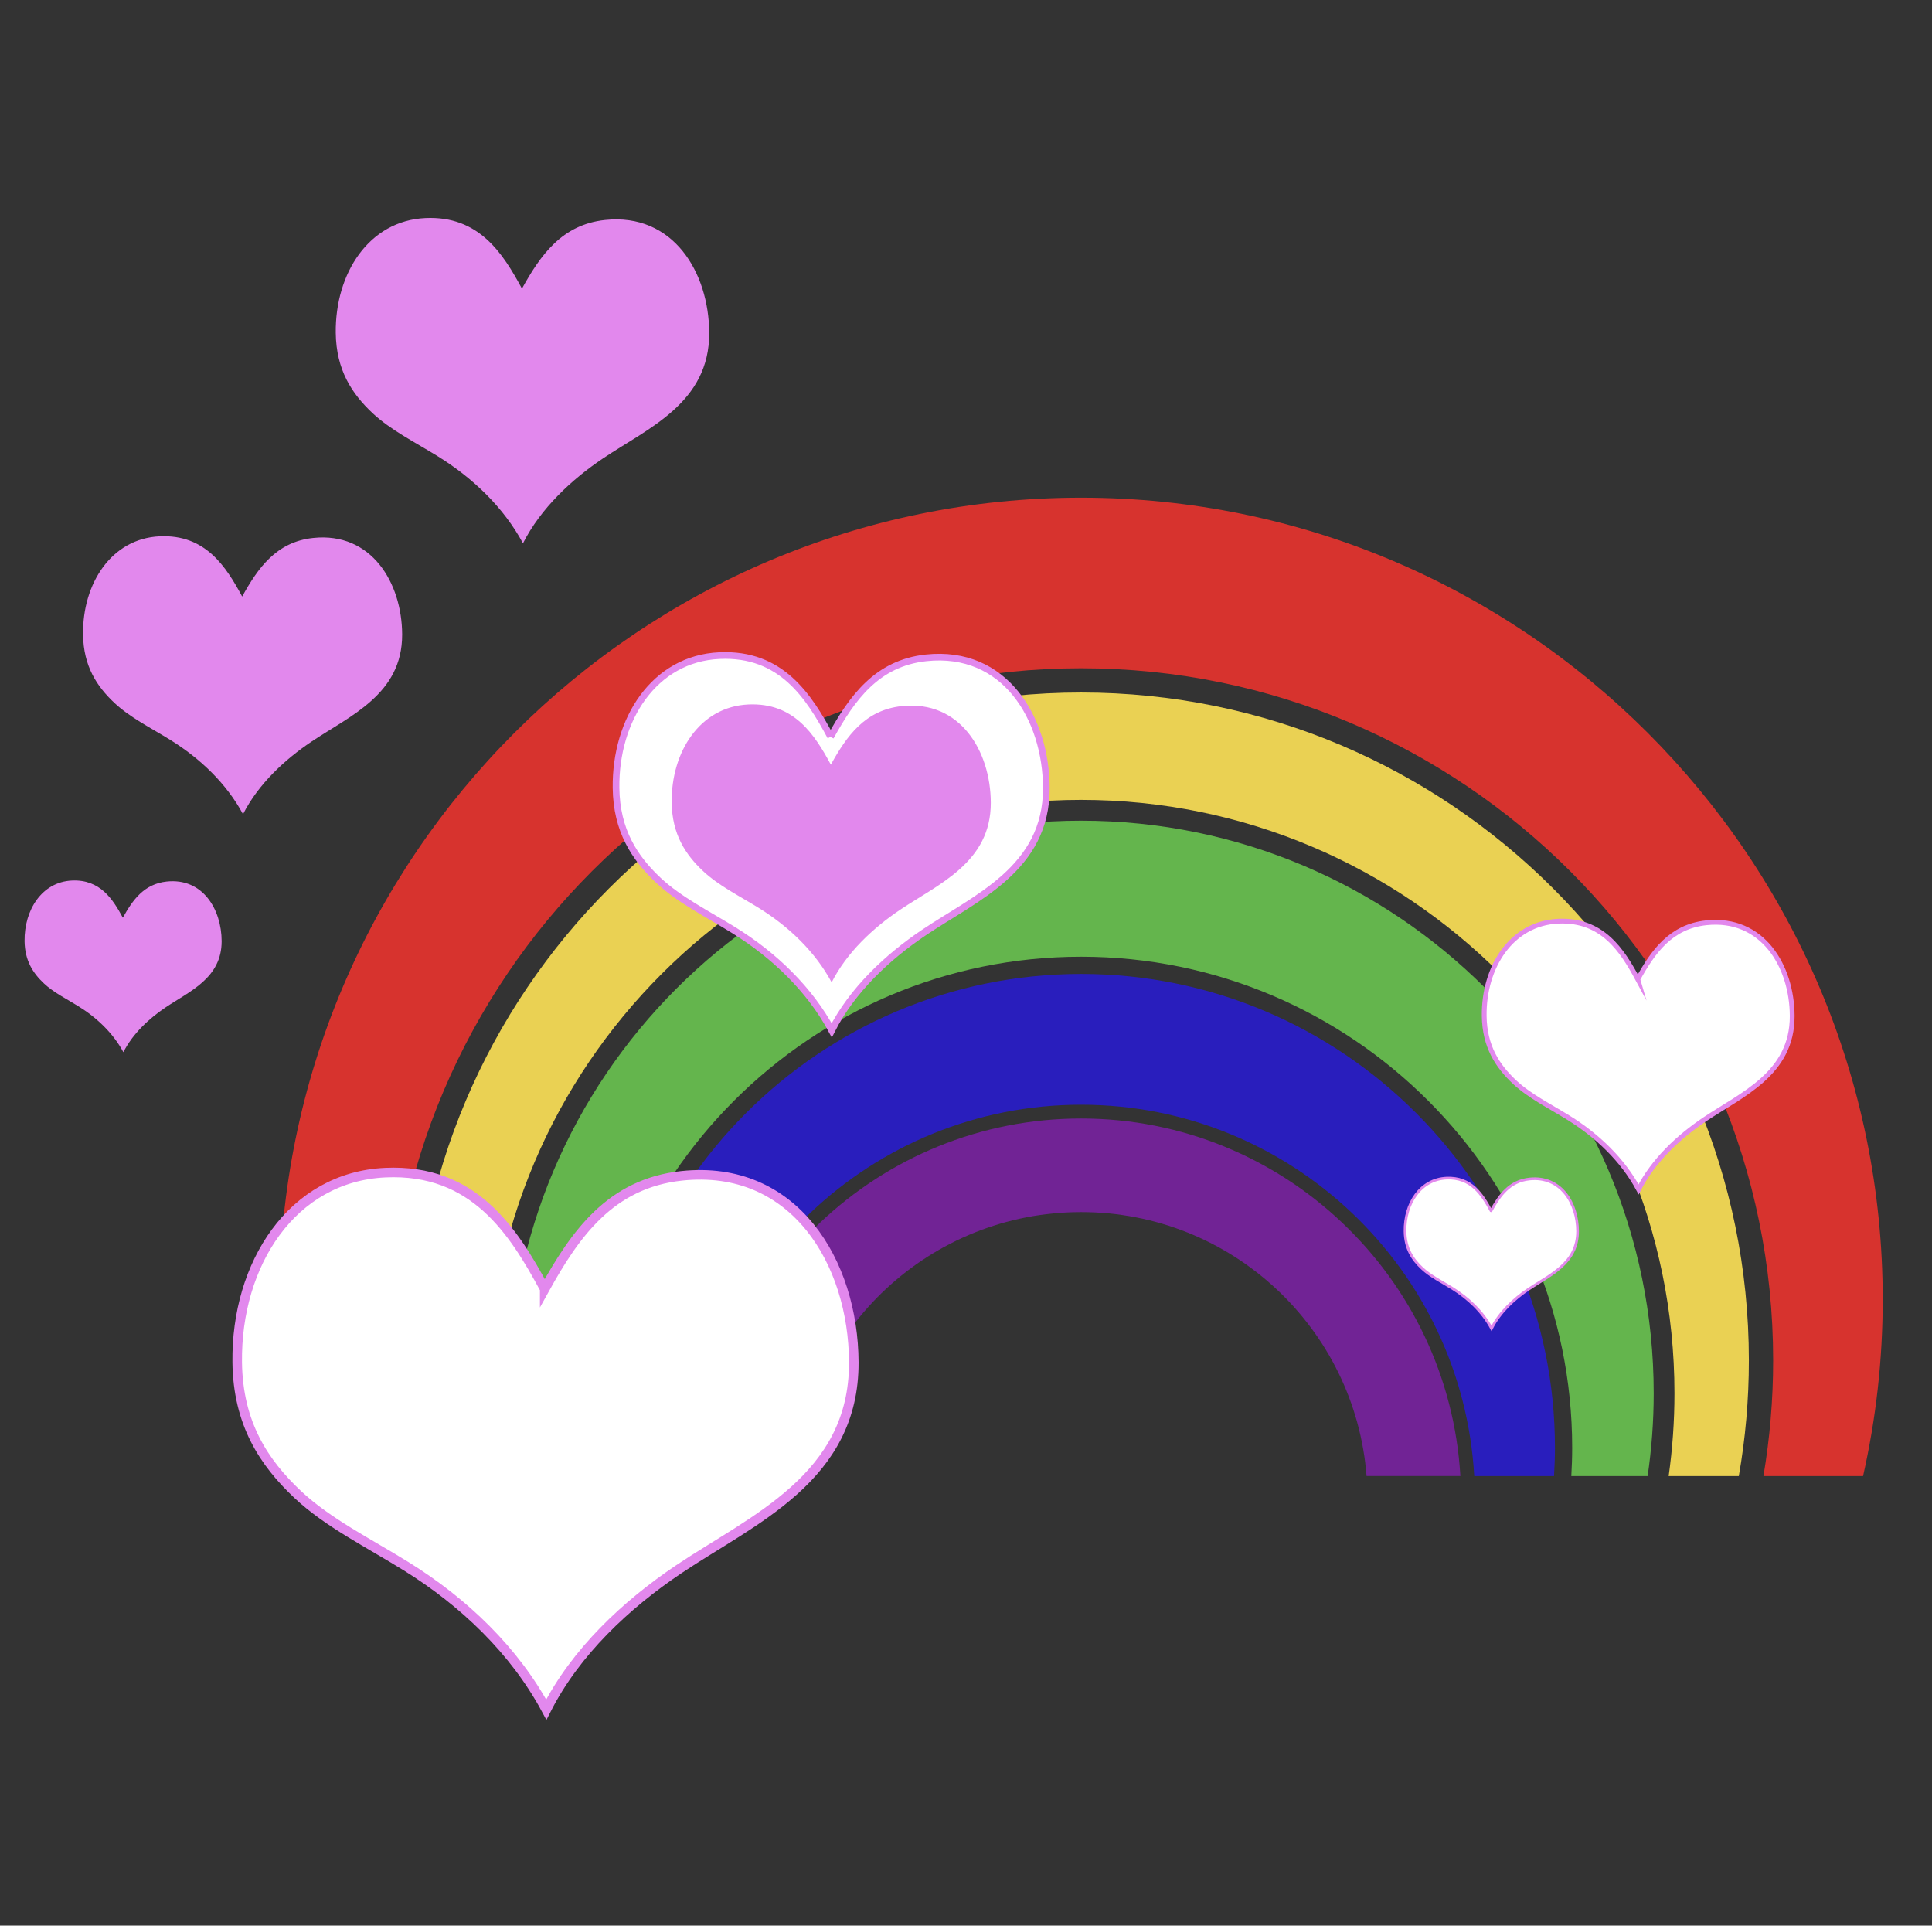 <?xml version="1.0" encoding="UTF-8"?>
<svg enable-background="new 0 0 760.458 757.875" version="1.1" viewBox="0 0 760.46 757.88" xml:space="preserve" xmlns="http://www.w3.org/2000/svg"><rect x="0" y="0" width="760.46" height="757.88" fill="#333333" stroke="none"/><g transform="matrix(2.613 0 0 2.613 -122.99 -1269.9)"><g><path d="m105.67 690.9c0-57.484 46.768-104.25 104.25-104.25s104.25 46.768 104.25 104.25c0 5.936-0.506 11.756-1.464 17.424h15.008c1.934-8.564 2.961-17.469 2.961-26.611 0-66.586-54.171-120.76-120.76-120.76s-120.75 54.17-120.75 120.76c0 9.143 1.026 18.047 2.961 26.611h15.008c-0.96-5.67-1.47-11.49-1.47-17.42z" fill="#d7332e"/><path d="m209.92 590.3c-55.469 0-100.6 45.127-100.6 100.6 0 5.941 0.521 11.764 1.514 17.424h10.568c-0.572-4.074-0.874-8.234-0.874-12.465 0-49.289 40.099-89.387 89.388-89.387s89.388 40.098 89.388 89.387c0 4.23-0.302 8.391-0.874 12.465h10.567c0.993-5.66 1.515-11.482 1.515-17.424 0-55.47-45.13-100.6-100.6-100.6z" fill="#ead153"/><path d="m135.95 704.07c0-40.789 33.184-73.973 73.973-73.973s73.973 33.184 73.973 73.973c0 1.43-0.051 2.846-0.131 4.254h11.498c0.593-4.072 0.913-8.23 0.913-12.465 0-47.561-38.692-86.252-86.253-86.252s-86.253 38.691-86.253 86.252c0 4.234 0.32 8.393 0.913 12.465h11.498c-0.08-1.41-0.13-2.82-0.13-4.25z" fill="#64b54d"/><path d="m209.92 632.69c-39.358 0-71.379 32.021-71.379 71.379 0 1.43 0.055 2.846 0.139 4.254h12.02c1.764-31.139 27.647-55.934 59.221-55.934s57.457 24.795 59.221 55.934h12.02c0.084-1.408 0.139-2.824 0.139-4.254 0-39.36-32.02-71.38-71.38-71.38z" fill="#291ebd"/><path d="m209.92 668.56c22.689 0 41.274 17.516 43.004 39.76h14.131c-1.761-29.99-26.709-53.854-57.135-53.854s-55.374 23.863-57.135 53.854h14.131c1.74-22.24 20.32-39.76 43.01-39.76z" fill="#712395"/></g><path d="m129.12 680.14c4.593-8.297 9.937-15.898 20.641-17.039 16.979-1.809 25.859 13.035 25.92 28.08 0.069 17.436-15.229 23.688-26.4 31.199-7.916 5.324-15.518 12.436-19.92 21.121-4.757-8.859-12.385-16.178-21.12-21.6-5.599-3.477-11.776-6.529-16.319-10.801-5.113-4.809-9.008-10.709-9.12-19.92-0.18-14.787 8.229-27.914 22.319-28.561 13.34-0.61 19.3 8.8 24 17.52z" fill="#fff" stroke="#e288ed" stroke-miterlimit="10" stroke-width="1.44"/><path d="m172.19 596.97c3.205-5.79 6.934-11.096 14.404-11.892 11.85-1.262 18.047 9.097 18.09 19.596 0.047 12.168-10.629 16.531-18.424 21.773-5.525 3.715-10.83 8.678-13.902 14.738-3.32-6.182-8.643-11.289-14.738-15.072-3.906-2.427-8.219-4.557-11.389-7.538-3.568-3.354-6.287-7.473-6.365-13.901-0.125-10.318 5.743-19.479 15.576-19.93 9.32-0.43 13.47 6.13 16.75 12.22z" fill="#fff" stroke="#e288ed" stroke-miterlimit="10" stroke-width="1.005"/><path d="m172.22 601.17c2.377-4.294 5.143-8.229 10.684-8.818 8.787-0.937 13.383 6.746 13.414 14.531 0.035 9.024-7.881 12.26-13.664 16.147-4.096 2.755-8.029 6.436-10.309 10.931-2.463-4.585-6.408-8.373-10.93-11.179-2.898-1.8-6.096-3.378-8.447-5.59-2.646-2.487-4.661-5.542-4.719-10.31-0.094-7.652 4.258-14.445 11.551-14.779 6.91-0.31 9.99 4.56 12.43 9.07z" fill="#e288ed"/><path d="m83.55 575.84c2.377-4.293 5.143-8.229 10.684-8.818 8.787-0.936 13.383 6.746 13.414 14.532 0.035 9.024-7.881 12.259-13.664 16.147-4.097 2.754-8.03 6.436-10.309 10.93-2.463-4.584-6.409-8.372-10.931-11.178-2.897-1.8-6.095-3.379-8.446-5.59-2.646-2.488-4.662-5.542-4.72-10.31-0.093-7.653 4.259-14.446 11.552-14.78 6.901-0.31 9.983 4.56 12.418 9.07z" fill="#e288ed"/><path d="m125.7 529.45c2.782-5.025 6.019-9.631 12.503-10.32 10.283-1.096 15.662 7.895 15.699 17.007 0.041 10.562-9.224 14.348-15.992 18.897-4.793 3.225-9.397 7.531-12.063 12.793-2.883-5.366-7.501-9.799-12.793-13.084-3.391-2.105-7.133-3.953-9.885-6.541-3.097-2.912-5.456-6.486-5.523-12.065-0.108-8.956 4.983-16.907 13.519-17.298 8.06-0.37 11.67 5.33 14.52 10.61z" fill="#e288ed"/><path d="m65.574 624.22c1.468-2.651 3.177-5.082 6.599-5.446 5.426-0.578 8.265 4.167 8.284 8.976 0.021 5.573-4.868 7.571-8.439 9.973-2.53 1.701-4.959 3.975-6.366 6.75-1.521-2.831-3.959-5.17-6.751-6.903-1.79-1.111-3.765-2.087-5.216-3.452-1.635-1.537-2.879-3.423-2.916-6.367-0.057-4.727 2.631-8.922 7.135-9.129 4.263-0.19 6.167 2.82 7.67 5.6z" fill="#e288ed"/><path d="m293.78 633.5c2.295-4.145 4.963-7.941 10.311-8.512 8.481-0.903 12.917 6.512 12.947 14.026 0.034 8.71-7.606 11.832-13.187 15.585-3.955 2.658-7.752 6.211-9.95 10.549-2.377-4.424-6.187-8.08-10.551-10.789-2.796-1.736-5.882-3.26-8.151-5.395-2.554-2.401-4.499-5.349-4.556-9.95-0.09-7.386 4.111-13.942 11.149-14.266 6.66-0.3 9.64 4.4 11.99 8.76z" fill="#fff" stroke="#e288ed" stroke-miterlimit="10" stroke-width=".719"/><path d="m271.68 668.35c1.286-2.322 2.781-4.449 5.777-4.77 4.753-0.506 7.238 3.648 7.255 7.859 0.02 4.881-4.262 6.631-7.389 8.733-2.217 1.489-4.344 3.479-5.575 5.911-1.332-2.479-3.467-4.527-5.912-6.045-1.567-0.974-3.296-1.828-4.567-3.023-1.432-1.346-2.521-2.997-2.553-5.576-0.051-4.139 2.304-7.812 6.247-7.993 3.71-0.17 5.38 2.46 6.7 4.9z" fill="#fff" stroke="#e288ed" stroke-miterlimit="10" stroke-width=".403"/></g></svg>
